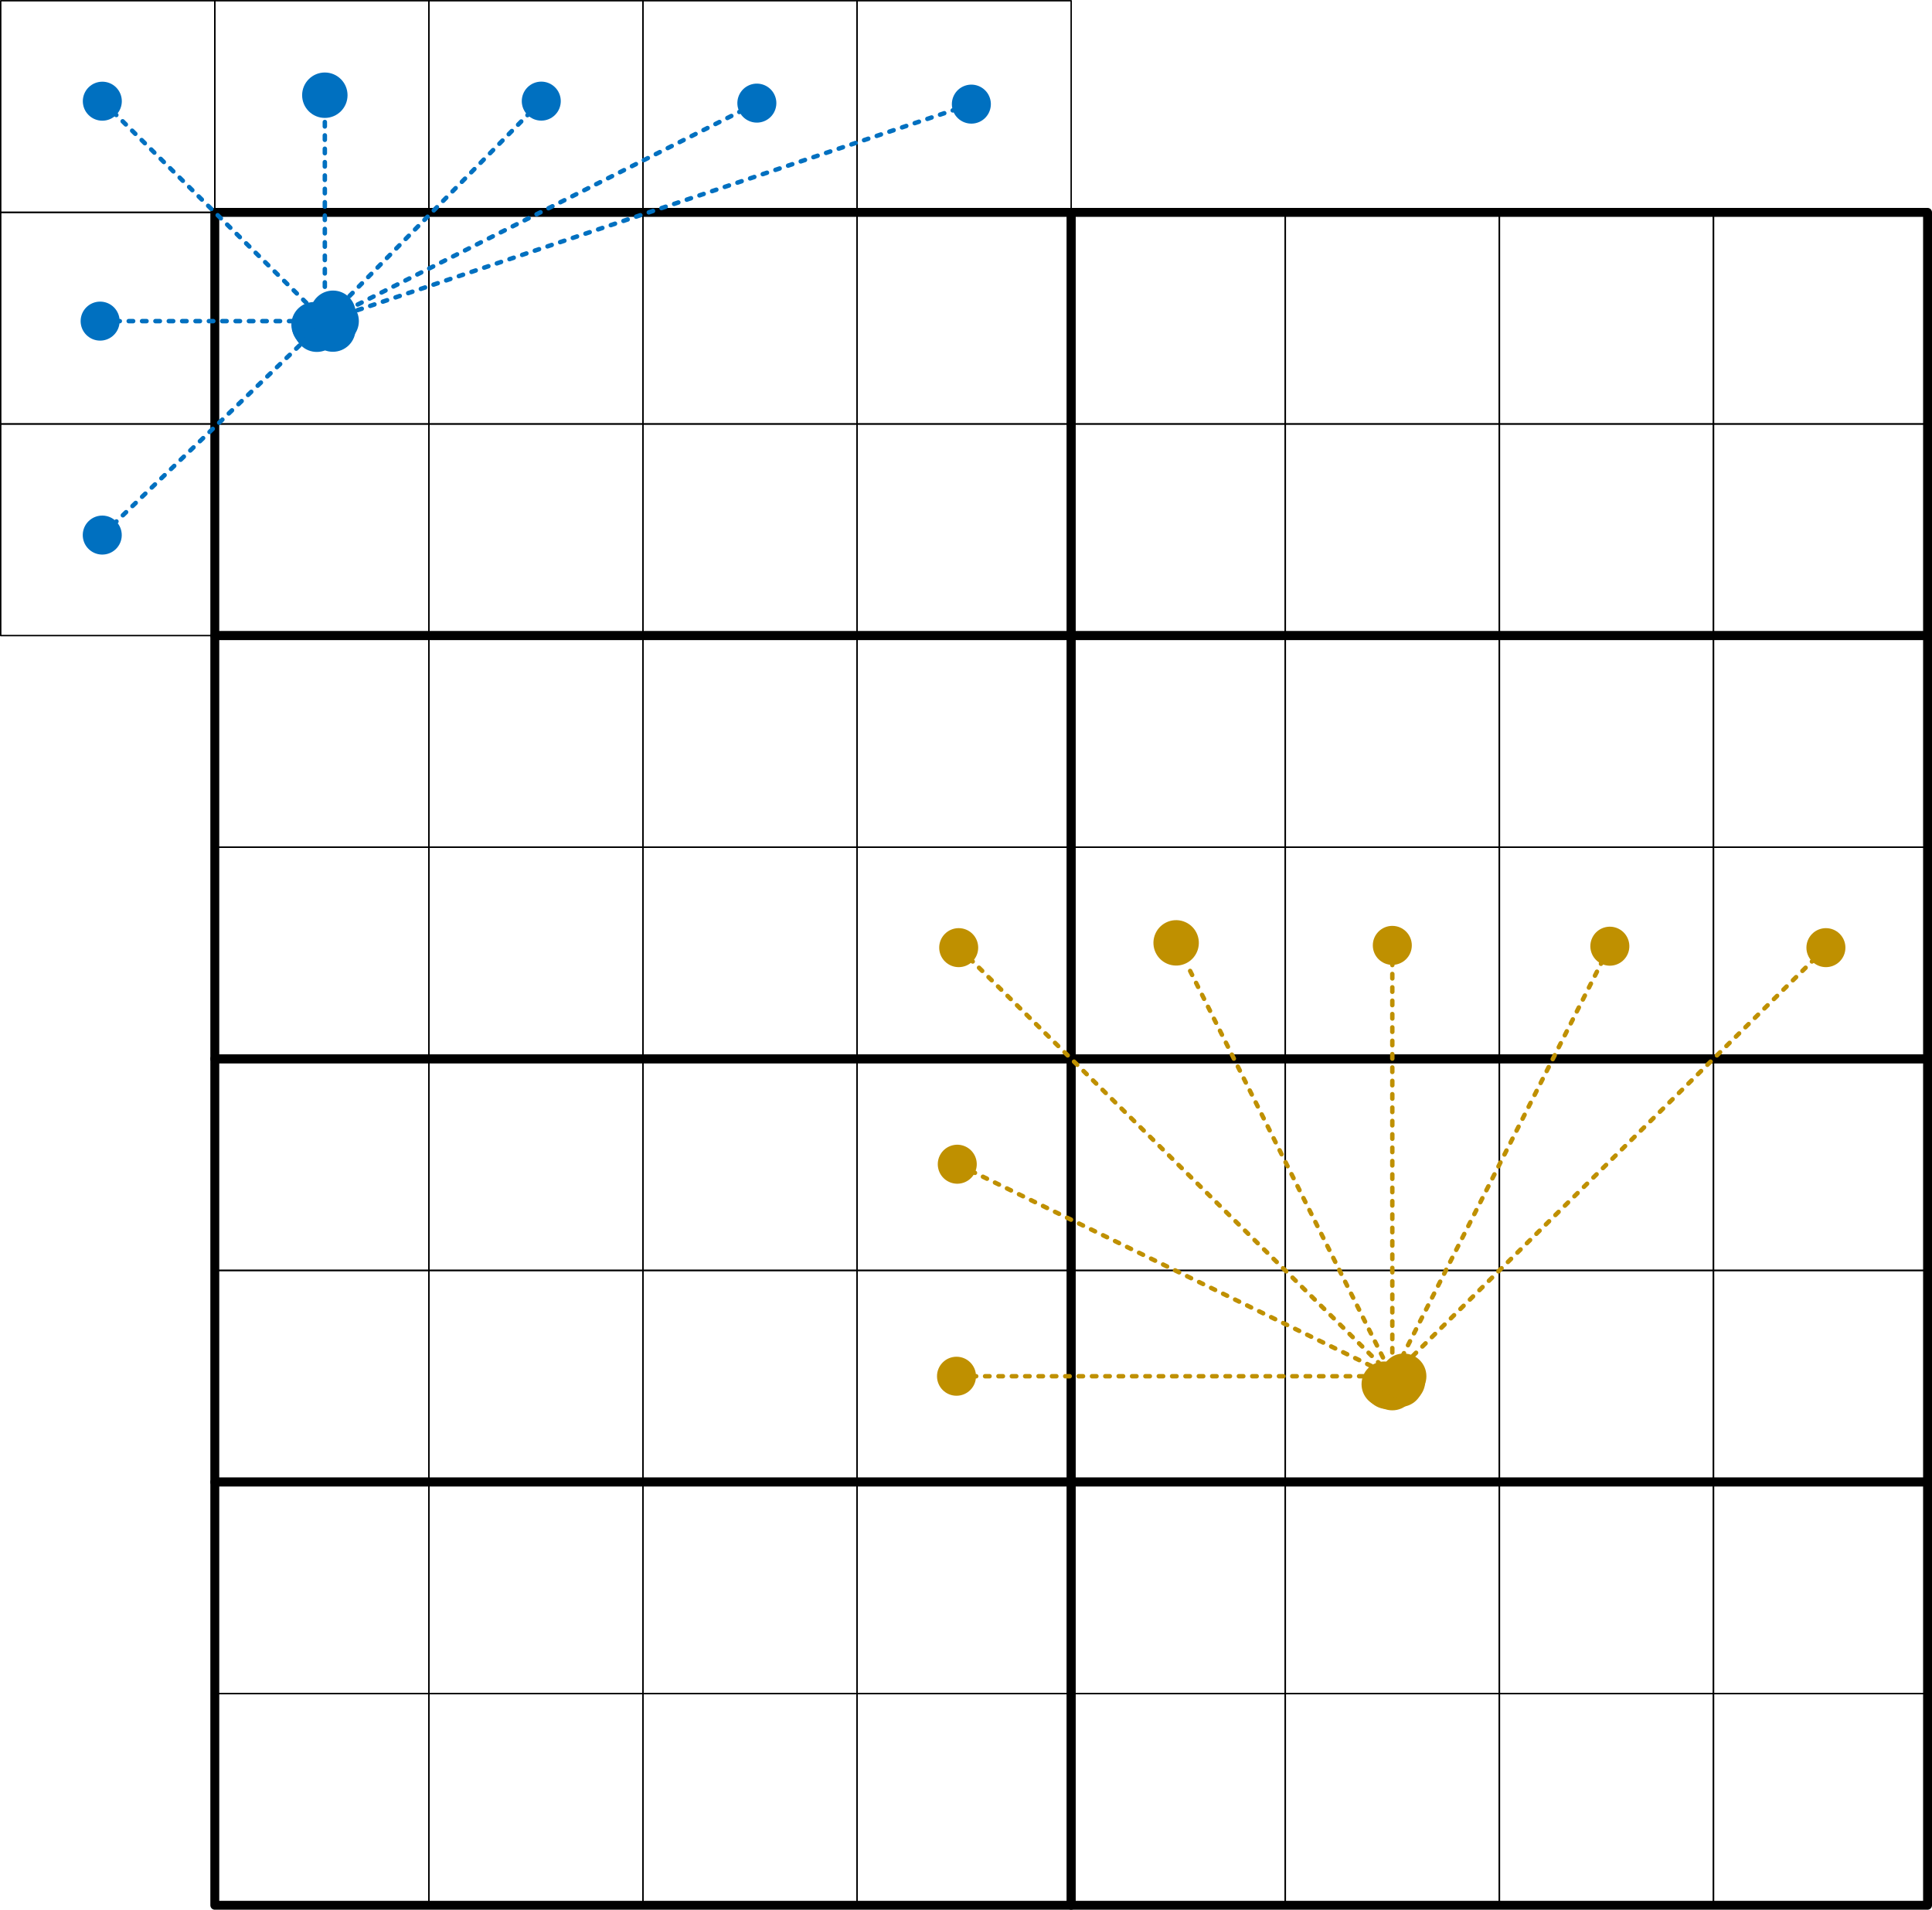<?xml version="1.0" encoding="UTF-8" standalone="no"?>
<!DOCTYPE svg PUBLIC "-//W3C//DTD SVG 1.1//EN" "http://www.w3.org/Graphics/SVG/1.1/DTD/svg11.dtd">
<!-- Generated by Microsoft Visio, SVG Export intra_recursive.svg Page-1 -->
<svg xmlns="http://www.w3.org/2000/svg" xmlns:xlink="http://www.w3.org/1999/xlink" xmlns:ev="http://www.w3.org/2001/xml-events"
		xmlns:v="http://schemas.microsoft.com/visio/2003/SVGExtensions/" width="4.52in" height="4.467in"
		viewBox="0 0 325.45 321.619" xml:space="preserve" color-interpolation-filters="sRGB" class="st9">
	<v:documentProperties v:langID="1033" v:viewMarkup="false"/>

	<style type="text/css">
	<![CDATA[
		.st1 {fill:none;stroke:#000000;stroke-linecap:round;stroke-linejoin:round;stroke-width:0.24}
		.st2 {fill:none;stroke:#000000;stroke-linecap:round;stroke-linejoin:round;stroke-width:1.5}
		.st3 {marker-end:url(#mrkr10-184);marker-start:url(#mrkr10-182);stroke:#0070c0;stroke-dasharray:0.75,1.5;stroke-linecap:round;stroke-linejoin:round;stroke-width:0.75}
		.st4 {fill:#0070c0;fill-opacity:1;stroke:#0070c0;stroke-opacity:1;stroke-width:0.342}
		.st5 {fill:#0070c0;fill-opacity:1;stroke:#0070c0;stroke-opacity:1;stroke-width:0.294}
		.st6 {marker-end:url(#mrkr10-235);marker-start:url(#mrkr10-233);stroke:#bf9000;stroke-dasharray:0.75,1.5;stroke-linecap:round;stroke-linejoin:round;stroke-width:0.75}
		.st7 {fill:#bf9000;fill-opacity:1;stroke:#bf9000;stroke-opacity:1;stroke-width:0.342}
		.st8 {fill:#bf9000;fill-opacity:1;stroke:#bf9000;stroke-opacity:1;stroke-width:0.294}
		.st9 {fill:none;fill-rule:evenodd;font-size:12px;overflow:visible;stroke-linecap:square;stroke-miterlimit:3}
	]]>
	</style>

	<defs id="Markers">
		<g id="lend10">
			<path
					d="M 0 0.75 C -0.414 0.75 -0.75 0.414 -0.75 0 -0.75 -0.414 -0.414 -0.75 0 -0.75 0.414 -0.75 0.75 -0.414 0.75 0 0.75 0.414 0.414 0.75 0 0.75 Z "
					style="stroke:none"/>
		</g>
		<marker id="mrkr10-182" class="st4" v:arrowType="10" v:arrowSize="0" v:setback="1.71" refX="1.71" orient="auto"
				markerUnits="strokeWidth" overflow="visible">
			<use xlink:href="#lend10" transform="scale(2.92) "/>
		</marker>
		<marker id="mrkr10-184" class="st5" v:arrowType="10" v:arrowSize="1" v:setback="2.55" refX="-2.55" orient="auto"
				markerUnits="strokeWidth" overflow="visible">
			<use xlink:href="#lend10" transform="scale(-3.4,-3.4) "/>
		</marker>
		<marker id="mrkr10-233" class="st7" v:arrowType="10" v:arrowSize="0" v:setback="1.71" refX="1.71" orient="auto"
				markerUnits="strokeWidth" overflow="visible">
			<use xlink:href="#lend10" transform="scale(2.92) "/>
		</marker>
		<marker id="mrkr10-235" class="st8" v:arrowType="10" v:arrowSize="1" v:setback="2.55" refX="-2.55" orient="auto"
				markerUnits="strokeWidth" overflow="visible">
			<use xlink:href="#lend10" transform="scale(-3.4,-3.4) "/>
		</marker>
	</defs>
	<g v:mID="0" v:index="1" v:groupContext="foregroundPage">
		<title>Page-1</title>
		<v:pageProperties v:drawingScale="1" v:pageScale="1" v:drawingUnits="19" v:shadowOffsetX="9" v:shadowOffsetY="-9"/>
		<g id="group149-1" transform="translate(0.12,-214.583)" v:mID="149" v:groupContext="group">
			<title>Sheet.149</title>
			<g id="shape142-2" v:mID="142" v:groupContext="shape" transform="translate(0,-71.278)">
				<title>Square.142</title>
				<v:userDefs>
					<v:ud v:nameU="visVersion" v:val="VT0(15):26"/>
				</v:userDefs>
				<rect x="0" y="285.98" width="36.065" height="35.639" class="st1"/>
			</g>
			<g id="shape143-4" v:mID="143" v:groupContext="shape" transform="translate(36.065,-71.278)">
				<title>Square.143</title>
				<v:userDefs>
					<v:ud v:nameU="visVersion" v:val="VT0(15):26"/>
				</v:userDefs>
				<rect x="0" y="285.98" width="36.065" height="35.639" class="st1"/>
			</g>
			<g id="shape144-6" v:mID="144" v:groupContext="shape" transform="translate(72.129,-71.278)">
				<title>Square.144</title>
				<v:userDefs>
					<v:ud v:nameU="visVersion" v:val="VT0(15):26"/>
				</v:userDefs>
				<rect x="0" y="285.98" width="36.065" height="35.639" class="st1"/>
			</g>
			<g id="shape145-8" v:mID="145" v:groupContext="shape" transform="translate(108.193,-71.278)">
				<title>Square.145</title>
				<v:userDefs>
					<v:ud v:nameU="visVersion" v:val="VT0(15):26"/>
				</v:userDefs>
				<rect x="0" y="285.98" width="36.065" height="35.639" class="st1"/>
			</g>
			<g id="shape146-10" v:mID="146" v:groupContext="shape" transform="translate(144.258,-71.278)">
				<title>Square.146</title>
				<v:userDefs>
					<v:ud v:nameU="visVersion" v:val="VT0(15):26"/>
				</v:userDefs>
				<rect x="0" y="285.98" width="36.065" height="35.639" class="st1"/>
			</g>
			<g id="shape147-12" v:mID="147" v:groupContext="shape" transform="translate(0,-35.639)">
				<title>Square.147</title>
				<v:userDefs>
					<v:ud v:nameU="visVersion" v:val="VT0(15):26"/>
				</v:userDefs>
				<rect x="0" y="285.98" width="36.065" height="35.639" class="st1"/>
			</g>
			<g id="shape148-14" v:mID="148" v:groupContext="shape">
				<title>Square.148</title>
				<v:userDefs>
					<v:ud v:nameU="visVersion" v:val="VT0(15):26"/>
				</v:userDefs>
				<rect x="0" y="285.98" width="36.065" height="35.639" class="st1"/>
			</g>
		</g>
		<g id="group64-16" transform="translate(36.184,-214.583)" v:mID="64" v:groupContext="group">
			<title>Sheet.64</title>
			<g id="shape38-17" v:mID="38" v:groupContext="shape">
				<title>Rectangle</title>
				<v:userDefs>
					<v:ud v:nameU="visVersion" v:val="VT0(15):26"/>
				</v:userDefs>
				<rect x="0" y="250.341" width="144.258" height="71.278" class="st2"/>
			</g>
			<g id="group63-19" v:mID="63" v:groupContext="group">
				<title>Sheet.63</title>
				<g id="shape46-20" v:mID="46" v:groupContext="shape" transform="translate(0,-35.639)">
					<title>Square.46</title>
					<v:userDefs>
						<v:ud v:nameU="visVersion" v:val="VT0(15):26"/>
					</v:userDefs>
					<rect x="0" y="285.98" width="36.065" height="35.639" class="st1"/>
				</g>
				<g id="shape47-22" v:mID="47" v:groupContext="shape" transform="translate(36.065,-35.639)">
					<title>Square.47</title>
					<v:userDefs>
						<v:ud v:nameU="visVersion" v:val="VT0(15):26"/>
					</v:userDefs>
					<rect x="0" y="285.98" width="36.065" height="35.639" class="st1"/>
				</g>
				<g id="shape48-24" v:mID="48" v:groupContext="shape" transform="translate(72.129,-35.639)">
					<title>Square.48</title>
					<v:userDefs>
						<v:ud v:nameU="visVersion" v:val="VT0(15):26"/>
					</v:userDefs>
					<rect x="0" y="285.98" width="36.065" height="35.639" class="st1"/>
				</g>
				<g id="shape49-26" v:mID="49" v:groupContext="shape" transform="translate(108.193,-35.639)">
					<title>Square.49</title>
					<v:userDefs>
						<v:ud v:nameU="visVersion" v:val="VT0(15):26"/>
					</v:userDefs>
					<rect x="0" y="285.98" width="36.065" height="35.639" class="st1"/>
				</g>
				<g id="shape50-28" v:mID="50" v:groupContext="shape">
					<title>Square.50</title>
					<v:userDefs>
						<v:ud v:nameU="visVersion" v:val="VT0(15):26"/>
					</v:userDefs>
					<rect x="0" y="285.98" width="36.065" height="35.639" class="st1"/>
				</g>
				<g id="shape51-30" v:mID="51" v:groupContext="shape" transform="translate(36.065,0)">
					<title>Square.51</title>
					<v:userDefs>
						<v:ud v:nameU="visVersion" v:val="VT0(15):26"/>
					</v:userDefs>
					<rect x="0" y="285.98" width="36.065" height="35.639" class="st1"/>
				</g>
				<g id="shape52-32" v:mID="52" v:groupContext="shape" transform="translate(72.129,0)">
					<title>Square.52</title>
					<v:userDefs>
						<v:ud v:nameU="visVersion" v:val="VT0(15):26"/>
					</v:userDefs>
					<rect x="0" y="285.98" width="36.065" height="35.639" class="st1"/>
				</g>
				<g id="shape53-34" v:mID="53" v:groupContext="shape" transform="translate(108.193,0)">
					<title>Square.53</title>
					<v:userDefs>
						<v:ud v:nameU="visVersion" v:val="VT0(15):26"/>
					</v:userDefs>
					<rect x="0" y="285.98" width="36.065" height="35.639" class="st1"/>
				</g>
			</g>
		</g>
		<g id="group65-36" transform="translate(180.442,-214.583)" v:mID="65" v:groupContext="group">
			<title>Sheet.65</title>
			<g id="shape66-37" v:mID="66" v:groupContext="shape">
				<title>Rectangle</title>
				<v:userDefs>
					<v:ud v:nameU="visVersion" v:val="VT0(15):26"/>
				</v:userDefs>
				<rect x="0" y="250.341" width="144.258" height="71.278" class="st2"/>
			</g>
			<g id="group67-39" v:mID="67" v:groupContext="group">
				<title>Sheet.67</title>
				<g id="shape68-40" v:mID="68" v:groupContext="shape" transform="translate(0,-35.639)">
					<title>Square.46</title>
					<v:userDefs>
						<v:ud v:nameU="visVersion" v:val="VT0(15):26"/>
					</v:userDefs>
					<rect x="0" y="285.98" width="36.065" height="35.639" class="st1"/>
				</g>
				<g id="shape69-42" v:mID="69" v:groupContext="shape" transform="translate(36.065,-35.639)">
					<title>Square.47</title>
					<v:userDefs>
						<v:ud v:nameU="visVersion" v:val="VT0(15):26"/>
					</v:userDefs>
					<rect x="0" y="285.98" width="36.065" height="35.639" class="st1"/>
				</g>
				<g id="shape70-44" v:mID="70" v:groupContext="shape" transform="translate(72.129,-35.639)">
					<title>Square.48</title>
					<v:userDefs>
						<v:ud v:nameU="visVersion" v:val="VT0(15):26"/>
					</v:userDefs>
					<rect x="0" y="285.98" width="36.065" height="35.639" class="st1"/>
				</g>
				<g id="shape71-46" v:mID="71" v:groupContext="shape" transform="translate(108.193,-35.639)">
					<title>Square.49</title>
					<v:userDefs>
						<v:ud v:nameU="visVersion" v:val="VT0(15):26"/>
					</v:userDefs>
					<rect x="0" y="285.98" width="36.065" height="35.639" class="st1"/>
				</g>
				<g id="shape72-48" v:mID="72" v:groupContext="shape">
					<title>Square.50</title>
					<v:userDefs>
						<v:ud v:nameU="visVersion" v:val="VT0(15):26"/>
					</v:userDefs>
					<rect x="0" y="285.98" width="36.065" height="35.639" class="st1"/>
				</g>
				<g id="shape73-50" v:mID="73" v:groupContext="shape" transform="translate(36.065,0)">
					<title>Square.51</title>
					<v:userDefs>
						<v:ud v:nameU="visVersion" v:val="VT0(15):26"/>
					</v:userDefs>
					<rect x="0" y="285.98" width="36.065" height="35.639" class="st1"/>
				</g>
				<g id="shape74-52" v:mID="74" v:groupContext="shape" transform="translate(72.129,0)">
					<title>Square.52</title>
					<v:userDefs>
						<v:ud v:nameU="visVersion" v:val="VT0(15):26"/>
					</v:userDefs>
					<rect x="0" y="285.98" width="36.065" height="35.639" class="st1"/>
				</g>
				<g id="shape75-54" v:mID="75" v:groupContext="shape" transform="translate(108.193,0)">
					<title>Square.53</title>
					<v:userDefs>
						<v:ud v:nameU="visVersion" v:val="VT0(15):26"/>
					</v:userDefs>
					<rect x="0" y="285.98" width="36.065" height="35.639" class="st1"/>
				</g>
			</g>
		</g>
		<g id="group76-56" transform="translate(36.184,-143.305)" v:mID="76" v:groupContext="group">
			<title>Sheet.76</title>
			<g id="shape77-57" v:mID="77" v:groupContext="shape">
				<title>Rectangle</title>
				<v:userDefs>
					<v:ud v:nameU="visVersion" v:val="VT0(15):26"/>
				</v:userDefs>
				<rect x="0" y="250.341" width="144.258" height="71.278" class="st2"/>
			</g>
			<g id="group78-59" v:mID="78" v:groupContext="group">
				<title>Sheet.78</title>
				<g id="shape79-60" v:mID="79" v:groupContext="shape" transform="translate(0,-35.639)">
					<title>Square.46</title>
					<v:userDefs>
						<v:ud v:nameU="visVersion" v:val="VT0(15):26"/>
					</v:userDefs>
					<rect x="0" y="285.98" width="36.065" height="35.639" class="st1"/>
				</g>
				<g id="shape80-62" v:mID="80" v:groupContext="shape" transform="translate(36.065,-35.639)">
					<title>Square.47</title>
					<v:userDefs>
						<v:ud v:nameU="visVersion" v:val="VT0(15):26"/>
					</v:userDefs>
					<rect x="0" y="285.98" width="36.065" height="35.639" class="st1"/>
				</g>
				<g id="shape81-64" v:mID="81" v:groupContext="shape" transform="translate(72.129,-35.639)">
					<title>Square.48</title>
					<v:userDefs>
						<v:ud v:nameU="visVersion" v:val="VT0(15):26"/>
					</v:userDefs>
					<rect x="0" y="285.98" width="36.065" height="35.639" class="st1"/>
				</g>
				<g id="shape82-66" v:mID="82" v:groupContext="shape" transform="translate(108.193,-35.639)">
					<title>Square.49</title>
					<v:userDefs>
						<v:ud v:nameU="visVersion" v:val="VT0(15):26"/>
					</v:userDefs>
					<rect x="0" y="285.98" width="36.065" height="35.639" class="st1"/>
				</g>
				<g id="shape83-68" v:mID="83" v:groupContext="shape">
					<title>Square.50</title>
					<v:userDefs>
						<v:ud v:nameU="visVersion" v:val="VT0(15):26"/>
					</v:userDefs>
					<rect x="0" y="285.98" width="36.065" height="35.639" class="st1"/>
				</g>
				<g id="shape84-70" v:mID="84" v:groupContext="shape" transform="translate(36.065,0)">
					<title>Square.51</title>
					<v:userDefs>
						<v:ud v:nameU="visVersion" v:val="VT0(15):26"/>
					</v:userDefs>
					<rect x="0" y="285.98" width="36.065" height="35.639" class="st1"/>
				</g>
				<g id="shape85-72" v:mID="85" v:groupContext="shape" transform="translate(72.129,0)">
					<title>Square.52</title>
					<v:userDefs>
						<v:ud v:nameU="visVersion" v:val="VT0(15):26"/>
					</v:userDefs>
					<rect x="0" y="285.98" width="36.065" height="35.639" class="st1"/>
				</g>
				<g id="shape86-74" v:mID="86" v:groupContext="shape" transform="translate(108.193,0)">
					<title>Square.53</title>
					<v:userDefs>
						<v:ud v:nameU="visVersion" v:val="VT0(15):26"/>
					</v:userDefs>
					<rect x="0" y="285.98" width="36.065" height="35.639" class="st1"/>
				</g>
			</g>
		</g>
		<g id="group87-76" transform="translate(180.442,-143.305)" v:mID="87" v:groupContext="group">
			<title>Sheet.87</title>
			<g id="shape88-77" v:mID="88" v:groupContext="shape">
				<title>Rectangle</title>
				<v:userDefs>
					<v:ud v:nameU="visVersion" v:val="VT0(15):26"/>
				</v:userDefs>
				<rect x="0" y="250.341" width="144.258" height="71.278" class="st2"/>
			</g>
			<g id="group89-79" v:mID="89" v:groupContext="group">
				<title>Sheet.89</title>
				<g id="shape90-80" v:mID="90" v:groupContext="shape" transform="translate(0,-35.639)">
					<title>Square.46</title>
					<v:userDefs>
						<v:ud v:nameU="visVersion" v:val="VT0(15):26"/>
					</v:userDefs>
					<rect x="0" y="285.98" width="36.065" height="35.639" class="st1"/>
				</g>
				<g id="shape91-82" v:mID="91" v:groupContext="shape" transform="translate(36.065,-35.639)">
					<title>Square.47</title>
					<v:userDefs>
						<v:ud v:nameU="visVersion" v:val="VT0(15):26"/>
					</v:userDefs>
					<rect x="0" y="285.98" width="36.065" height="35.639" class="st1"/>
				</g>
				<g id="shape92-84" v:mID="92" v:groupContext="shape" transform="translate(72.129,-35.639)">
					<title>Square.48</title>
					<v:userDefs>
						<v:ud v:nameU="visVersion" v:val="VT0(15):26"/>
					</v:userDefs>
					<rect x="0" y="285.98" width="36.065" height="35.639" class="st1"/>
				</g>
				<g id="shape93-86" v:mID="93" v:groupContext="shape" transform="translate(108.193,-35.639)">
					<title>Square.49</title>
					<v:userDefs>
						<v:ud v:nameU="visVersion" v:val="VT0(15):26"/>
					</v:userDefs>
					<rect x="0" y="285.98" width="36.065" height="35.639" class="st1"/>
				</g>
				<g id="shape94-88" v:mID="94" v:groupContext="shape">
					<title>Square.50</title>
					<v:userDefs>
						<v:ud v:nameU="visVersion" v:val="VT0(15):26"/>
					</v:userDefs>
					<rect x="0" y="285.98" width="36.065" height="35.639" class="st1"/>
				</g>
				<g id="shape95-90" v:mID="95" v:groupContext="shape" transform="translate(36.065,0)">
					<title>Square.51</title>
					<v:userDefs>
						<v:ud v:nameU="visVersion" v:val="VT0(15):26"/>
					</v:userDefs>
					<rect x="0" y="285.98" width="36.065" height="35.639" class="st1"/>
				</g>
				<g id="shape96-92" v:mID="96" v:groupContext="shape" transform="translate(72.129,0)">
					<title>Square.52</title>
					<v:userDefs>
						<v:ud v:nameU="visVersion" v:val="VT0(15):26"/>
					</v:userDefs>
					<rect x="0" y="285.98" width="36.065" height="35.639" class="st1"/>
				</g>
				<g id="shape97-94" v:mID="97" v:groupContext="shape" transform="translate(108.193,0)">
					<title>Square.53</title>
					<v:userDefs>
						<v:ud v:nameU="visVersion" v:val="VT0(15):26"/>
					</v:userDefs>
					<rect x="0" y="285.98" width="36.065" height="35.639" class="st1"/>
				</g>
			</g>
		</g>
		<g id="group98-96" transform="translate(36.184,-72.028)" v:mID="98" v:groupContext="group">
			<title>Sheet.98</title>
			<g id="shape99-97" v:mID="99" v:groupContext="shape">
				<title>Rectangle</title>
				<v:userDefs>
					<v:ud v:nameU="visVersion" v:val="VT0(15):26"/>
				</v:userDefs>
				<rect x="0" y="250.341" width="144.258" height="71.278" class="st2"/>
			</g>
			<g id="group100-99" v:mID="100" v:groupContext="group">
				<title>Sheet.100</title>
				<g id="shape101-100" v:mID="101" v:groupContext="shape" transform="translate(0,-35.639)">
					<title>Square.46</title>
					<v:userDefs>
						<v:ud v:nameU="visVersion" v:val="VT0(15):26"/>
					</v:userDefs>
					<rect x="0" y="285.98" width="36.065" height="35.639" class="st1"/>
				</g>
				<g id="shape102-102" v:mID="102" v:groupContext="shape" transform="translate(36.065,-35.639)">
					<title>Square.47</title>
					<v:userDefs>
						<v:ud v:nameU="visVersion" v:val="VT0(15):26"/>
					</v:userDefs>
					<rect x="0" y="285.98" width="36.065" height="35.639" class="st1"/>
				</g>
				<g id="shape103-104" v:mID="103" v:groupContext="shape" transform="translate(72.129,-35.639)">
					<title>Square.48</title>
					<v:userDefs>
						<v:ud v:nameU="visVersion" v:val="VT0(15):26"/>
					</v:userDefs>
					<rect x="0" y="285.98" width="36.065" height="35.639" class="st1"/>
				</g>
				<g id="shape104-106" v:mID="104" v:groupContext="shape" transform="translate(108.193,-35.639)">
					<title>Square.49</title>
					<v:userDefs>
						<v:ud v:nameU="visVersion" v:val="VT0(15):26"/>
					</v:userDefs>
					<rect x="0" y="285.98" width="36.065" height="35.639" class="st1"/>
				</g>
				<g id="shape105-108" v:mID="105" v:groupContext="shape">
					<title>Square.50</title>
					<v:userDefs>
						<v:ud v:nameU="visVersion" v:val="VT0(15):26"/>
					</v:userDefs>
					<rect x="0" y="285.98" width="36.065" height="35.639" class="st1"/>
				</g>
				<g id="shape106-110" v:mID="106" v:groupContext="shape" transform="translate(36.065,0)">
					<title>Square.51</title>
					<v:userDefs>
						<v:ud v:nameU="visVersion" v:val="VT0(15):26"/>
					</v:userDefs>
					<rect x="0" y="285.98" width="36.065" height="35.639" class="st1"/>
				</g>
				<g id="shape107-112" v:mID="107" v:groupContext="shape" transform="translate(72.129,0)">
					<title>Square.52</title>
					<v:userDefs>
						<v:ud v:nameU="visVersion" v:val="VT0(15):26"/>
					</v:userDefs>
					<rect x="0" y="285.98" width="36.065" height="35.639" class="st1"/>
				</g>
				<g id="shape108-114" v:mID="108" v:groupContext="shape" transform="translate(108.193,0)">
					<title>Square.53</title>
					<v:userDefs>
						<v:ud v:nameU="visVersion" v:val="VT0(15):26"/>
					</v:userDefs>
					<rect x="0" y="285.98" width="36.065" height="35.639" class="st1"/>
				</g>
			</g>
		</g>
		<g id="group109-116" transform="translate(180.442,-72.028)" v:mID="109" v:groupContext="group">
			<title>Sheet.109</title>
			<g id="shape110-117" v:mID="110" v:groupContext="shape">
				<title>Rectangle</title>
				<v:userDefs>
					<v:ud v:nameU="visVersion" v:val="VT0(15):26"/>
				</v:userDefs>
				<rect x="0" y="250.341" width="144.258" height="71.278" class="st2"/>
			</g>
			<g id="group111-119" v:mID="111" v:groupContext="group">
				<title>Sheet.111</title>
				<g id="shape112-120" v:mID="112" v:groupContext="shape" transform="translate(0,-35.639)">
					<title>Square.46</title>
					<v:userDefs>
						<v:ud v:nameU="visVersion" v:val="VT0(15):26"/>
					</v:userDefs>
					<rect x="0" y="285.98" width="36.065" height="35.639" class="st1"/>
				</g>
				<g id="shape113-122" v:mID="113" v:groupContext="shape" transform="translate(36.065,-35.639)">
					<title>Square.47</title>
					<v:userDefs>
						<v:ud v:nameU="visVersion" v:val="VT0(15):26"/>
					</v:userDefs>
					<rect x="0" y="285.98" width="36.065" height="35.639" class="st1"/>
				</g>
				<g id="shape114-124" v:mID="114" v:groupContext="shape" transform="translate(72.129,-35.639)">
					<title>Square.48</title>
					<v:userDefs>
						<v:ud v:nameU="visVersion" v:val="VT0(15):26"/>
					</v:userDefs>
					<rect x="0" y="285.98" width="36.065" height="35.639" class="st1"/>
				</g>
				<g id="shape115-126" v:mID="115" v:groupContext="shape" transform="translate(108.193,-35.639)">
					<title>Square.49</title>
					<v:userDefs>
						<v:ud v:nameU="visVersion" v:val="VT0(15):26"/>
					</v:userDefs>
					<rect x="0" y="285.98" width="36.065" height="35.639" class="st1"/>
				</g>
				<g id="shape116-128" v:mID="116" v:groupContext="shape">
					<title>Square.50</title>
					<v:userDefs>
						<v:ud v:nameU="visVersion" v:val="VT0(15):26"/>
					</v:userDefs>
					<rect x="0" y="285.98" width="36.065" height="35.639" class="st1"/>
				</g>
				<g id="shape117-130" v:mID="117" v:groupContext="shape" transform="translate(36.065,0)">
					<title>Square.51</title>
					<v:userDefs>
						<v:ud v:nameU="visVersion" v:val="VT0(15):26"/>
					</v:userDefs>
					<rect x="0" y="285.98" width="36.065" height="35.639" class="st1"/>
				</g>
				<g id="shape118-132" v:mID="118" v:groupContext="shape" transform="translate(72.129,0)">
					<title>Square.52</title>
					<v:userDefs>
						<v:ud v:nameU="visVersion" v:val="VT0(15):26"/>
					</v:userDefs>
					<rect x="0" y="285.98" width="36.065" height="35.639" class="st1"/>
				</g>
				<g id="shape119-134" v:mID="119" v:groupContext="shape" transform="translate(108.193,0)">
					<title>Square.53</title>
					<v:userDefs>
						<v:ud v:nameU="visVersion" v:val="VT0(15):26"/>
					</v:userDefs>
					<rect x="0" y="285.98" width="36.065" height="35.639" class="st1"/>
				</g>
			</g>
		</g>
		<g id="group120-136" transform="translate(36.184,-0.75)" v:mID="120" v:groupContext="group">
			<title>Sheet.120</title>
			<g id="shape121-137" v:mID="121" v:groupContext="shape">
				<title>Rectangle</title>
				<v:userDefs>
					<v:ud v:nameU="visVersion" v:val="VT0(15):26"/>
				</v:userDefs>
				<rect x="0" y="250.341" width="144.258" height="71.278" class="st2"/>
			</g>
			<g id="group122-139" v:mID="122" v:groupContext="group">
				<title>Sheet.122</title>
				<g id="shape123-140" v:mID="123" v:groupContext="shape" transform="translate(0,-35.639)">
					<title>Square.46</title>
					<v:userDefs>
						<v:ud v:nameU="visVersion" v:val="VT0(15):26"/>
					</v:userDefs>
					<rect x="0" y="285.98" width="36.065" height="35.639" class="st1"/>
				</g>
				<g id="shape124-142" v:mID="124" v:groupContext="shape" transform="translate(36.065,-35.639)">
					<title>Square.47</title>
					<v:userDefs>
						<v:ud v:nameU="visVersion" v:val="VT0(15):26"/>
					</v:userDefs>
					<rect x="0" y="285.98" width="36.065" height="35.639" class="st1"/>
				</g>
				<g id="shape125-144" v:mID="125" v:groupContext="shape" transform="translate(72.129,-35.639)">
					<title>Square.48</title>
					<v:userDefs>
						<v:ud v:nameU="visVersion" v:val="VT0(15):26"/>
					</v:userDefs>
					<rect x="0" y="285.98" width="36.065" height="35.639" class="st1"/>
				</g>
				<g id="shape126-146" v:mID="126" v:groupContext="shape" transform="translate(108.193,-35.639)">
					<title>Square.49</title>
					<v:userDefs>
						<v:ud v:nameU="visVersion" v:val="VT0(15):26"/>
					</v:userDefs>
					<rect x="0" y="285.98" width="36.065" height="35.639" class="st1"/>
				</g>
				<g id="shape127-148" v:mID="127" v:groupContext="shape">
					<title>Square.50</title>
					<v:userDefs>
						<v:ud v:nameU="visVersion" v:val="VT0(15):26"/>
					</v:userDefs>
					<rect x="0" y="285.98" width="36.065" height="35.639" class="st1"/>
				</g>
				<g id="shape128-150" v:mID="128" v:groupContext="shape" transform="translate(36.065,0)">
					<title>Square.51</title>
					<v:userDefs>
						<v:ud v:nameU="visVersion" v:val="VT0(15):26"/>
					</v:userDefs>
					<rect x="0" y="285.98" width="36.065" height="35.639" class="st1"/>
				</g>
				<g id="shape129-152" v:mID="129" v:groupContext="shape" transform="translate(72.129,0)">
					<title>Square.52</title>
					<v:userDefs>
						<v:ud v:nameU="visVersion" v:val="VT0(15):26"/>
					</v:userDefs>
					<rect x="0" y="285.98" width="36.065" height="35.639" class="st1"/>
				</g>
				<g id="shape130-154" v:mID="130" v:groupContext="shape" transform="translate(108.193,0)">
					<title>Square.53</title>
					<v:userDefs>
						<v:ud v:nameU="visVersion" v:val="VT0(15):26"/>
					</v:userDefs>
					<rect x="0" y="285.98" width="36.065" height="35.639" class="st1"/>
				</g>
			</g>
		</g>
		<g id="group131-156" transform="translate(180.442,-0.75)" v:mID="131" v:groupContext="group">
			<title>Sheet.131</title>
			<g id="shape132-157" v:mID="132" v:groupContext="shape">
				<title>Rectangle</title>
				<v:userDefs>
					<v:ud v:nameU="visVersion" v:val="VT0(15):26"/>
				</v:userDefs>
				<rect x="0" y="250.341" width="144.258" height="71.278" class="st2"/>
			</g>
			<g id="group133-159" v:mID="133" v:groupContext="group">
				<title>Sheet.133</title>
				<g id="shape134-160" v:mID="134" v:groupContext="shape" transform="translate(0,-35.639)">
					<title>Square.46</title>
					<v:userDefs>
						<v:ud v:nameU="visVersion" v:val="VT0(15):26"/>
					</v:userDefs>
					<rect x="0" y="285.98" width="36.065" height="35.639" class="st1"/>
				</g>
				<g id="shape135-162" v:mID="135" v:groupContext="shape" transform="translate(36.065,-35.639)">
					<title>Square.47</title>
					<v:userDefs>
						<v:ud v:nameU="visVersion" v:val="VT0(15):26"/>
					</v:userDefs>
					<rect x="0" y="285.98" width="36.065" height="35.639" class="st1"/>
				</g>
				<g id="shape136-164" v:mID="136" v:groupContext="shape" transform="translate(72.129,-35.639)">
					<title>Square.48</title>
					<v:userDefs>
						<v:ud v:nameU="visVersion" v:val="VT0(15):26"/>
					</v:userDefs>
					<rect x="0" y="285.98" width="36.065" height="35.639" class="st1"/>
				</g>
				<g id="shape137-166" v:mID="137" v:groupContext="shape" transform="translate(108.193,-35.639)">
					<title>Square.49</title>
					<v:userDefs>
						<v:ud v:nameU="visVersion" v:val="VT0(15):26"/>
					</v:userDefs>
					<rect x="0" y="285.98" width="36.065" height="35.639" class="st1"/>
				</g>
				<g id="shape138-168" v:mID="138" v:groupContext="shape">
					<title>Square.50</title>
					<v:userDefs>
						<v:ud v:nameU="visVersion" v:val="VT0(15):26"/>
					</v:userDefs>
					<rect x="0" y="285.98" width="36.065" height="35.639" class="st1"/>
				</g>
				<g id="shape139-170" v:mID="139" v:groupContext="shape" transform="translate(36.065,0)">
					<title>Square.51</title>
					<v:userDefs>
						<v:ud v:nameU="visVersion" v:val="VT0(15):26"/>
					</v:userDefs>
					<rect x="0" y="285.98" width="36.065" height="35.639" class="st1"/>
				</g>
				<g id="shape140-172" v:mID="140" v:groupContext="shape" transform="translate(72.129,0)">
					<title>Square.52</title>
					<v:userDefs>
						<v:ud v:nameU="visVersion" v:val="VT0(15):26"/>
					</v:userDefs>
					<rect x="0" y="285.98" width="36.065" height="35.639" class="st1"/>
				</g>
				<g id="shape141-174" v:mID="141" v:groupContext="shape" transform="translate(108.193,0)">
					<title>Square.53</title>
					<v:userDefs>
						<v:ud v:nameU="visVersion" v:val="VT0(15):26"/>
					</v:userDefs>
					<rect x="0" y="285.98" width="36.065" height="35.639" class="st1"/>
				</g>
			</g>
		</g>
		<g id="shape150-176" v:mID="150" v:groupContext="shape" transform="translate(244.217,-210.826) rotate(44.66)">
			<title>Sheet.150</title>
			<path d="M1.28 321.62 L1.64 321.62 L49.49 321.62" class="st3"/>
		</g>
		<g id="shape151-185" v:mID="151" v:groupContext="shape" transform="translate(-266.901,54.073) rotate(-90)">
			<title>Sheet.151</title>
			<path d="M1.28 321.62 L1.64 321.62 L34.22 321.62" class="st3"/>
		</g>
		<g id="shape152-192" v:mID="152" v:groupContext="shape" transform="translate(319.501,243.543) rotate(134.544)">
			<title>Sheet.152</title>
			<path d="M1.28 321.62 L1.64 321.62 L48.79 321.62" class="st3"/>
		</g>
		<g id="shape153-199" v:mID="153" v:groupContext="shape" transform="translate(271.203,305.09) rotate(153.231)">
			<title>Sheet.153</title>
			<path d="M1.28 321.62 L1.64 321.62 L78.31 321.62" class="st3"/>
		</g>
		<g id="shape154-206" v:mID="154" v:groupContext="shape" transform="translate(264.717,322.853) rotate(161.452)">
			<title>Sheet.154</title>
			<path d="M1.28 321.62 L1.64 321.62 L111.68 321.62" class="st3"/>
		</g>
		<g id="shape155-213" v:mID="155" v:groupContext="shape" transform="translate(18.152,-267.546)">
			<title>Sheet.155</title>
			<path d="M1.28 321.62 L1.64 321.62 L34.65 321.62" class="st3"/>
		</g>
		<g id="shape156-220" v:mID="156" v:groupContext="shape" transform="translate(-204.714,-142.665) rotate(-43.864)">
			<title>Sheet.156</title>
			<path d="M1.28 321.62 L1.64 321.62 L48.8 321.62" class="st3"/>
		</g>
		<g id="shape157-227" v:mID="157" v:groupContext="shape" transform="translate(388.475,-68.271) rotate(44.66)">
			<title>Sheet.157</title>
			<path d="M1.28 321.62 L1.64 321.62 L99.49 321.62" class="st6"/>
		</g>
		<g id="shape158-236" v:mID="158" v:groupContext="shape" transform="translate(-53.247,375.362) rotate(-116.517)">
			<title>Sheet.158</title>
			<path d="M1.28 321.62 L1.64 321.62 L77.74 321.62" class="st6"/>
		</g>
		<g id="shape159-243" v:mID="159" v:groupContext="shape" transform="translate(556.158,160.495) rotate(90)">
			<title>Sheet.159</title>
			<path d="M1.28 321.62 L1.64 321.62 L69.37 321.62" class="st6"/>
		</g>
		<g id="shape160-250" v:mID="160" v:groupContext="shape" transform="translate(557.58,305.696) rotate(116.838)">
			<title>Sheet.160</title>
			<path d="M1.28 321.62 L1.64 321.62 L77.97 321.62" class="st6"/>
		</g>
		<g id="shape161-257" v:mID="161" v:groupContext="shape" transform="translate(532.733,389.26) rotate(135.34)">
			<title>Sheet.161</title>
			<path d="M1.28 321.62 L1.64 321.62 L99.49 321.62" class="st6"/>
		</g>
		<g id="shape162-264" v:mID="162" v:groupContext="shape" transform="translate(303.283,-92.498) rotate(25.977)">
			<title>Sheet.162</title>
			<path d="M1.28 321.62 L1.64 321.62 L78.32 321.62" class="st6"/>
		</g>
		<g id="shape163-271" v:mID="163" v:groupContext="shape" transform="translate(162.41,-89.847)">
			<title>Sheet.163</title>
			<path d="M1.28 321.62 L1.64 321.62 L70.22 321.62" class="st6"/>
		</g>
	</g>
</svg>
